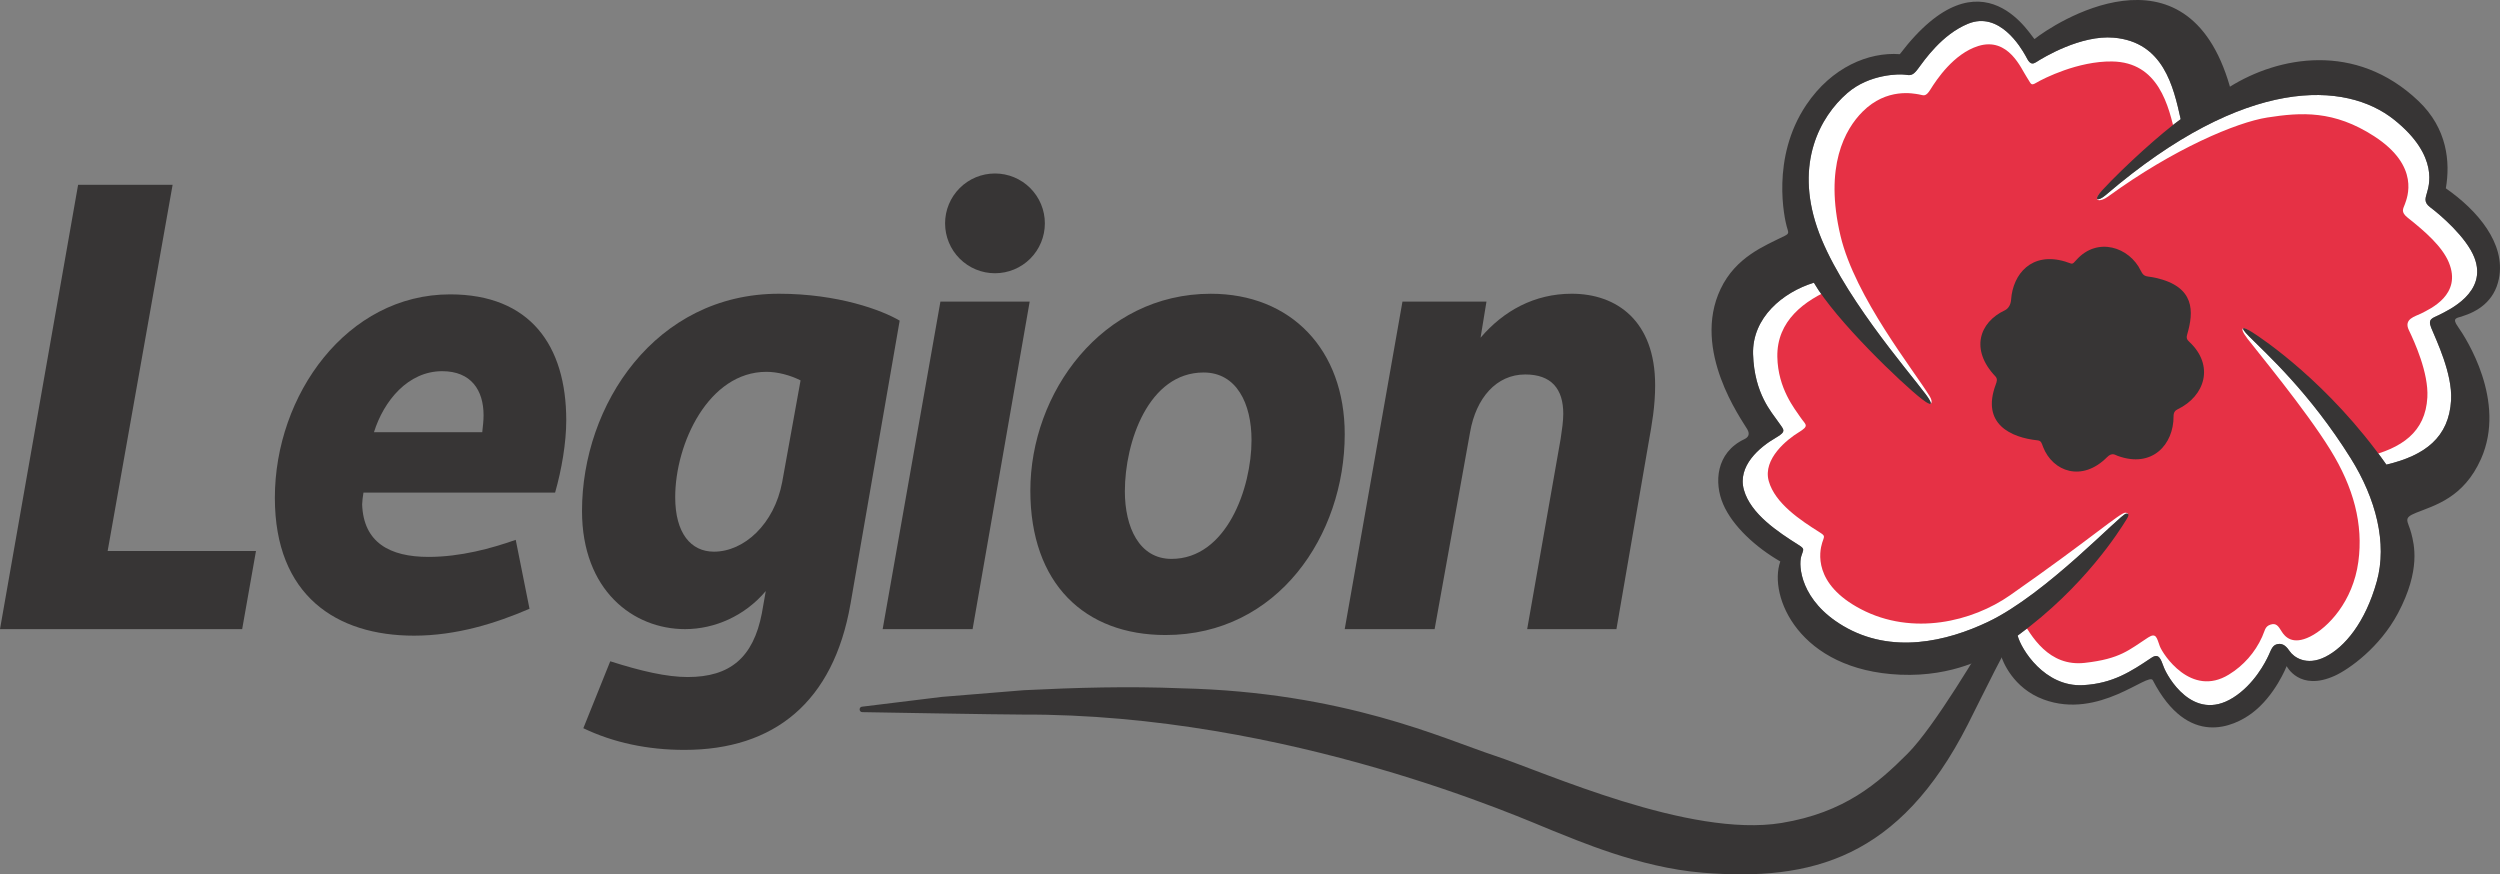 <?xml version="1.0" encoding="UTF-8"?> <svg xmlns="http://www.w3.org/2000/svg" xmlns:xlink="http://www.w3.org/1999/xlink" xmlns:xodm="http://www.corel.com/coreldraw/odm/2003" xml:space="preserve" width="177.582mm" height="62.108mm" version="1.1" style="shape-rendering:geometricPrecision; text-rendering:geometricPrecision; image-rendering:optimizeQuality; fill-rule:evenodd; clip-rule:evenodd" viewBox="0 0 177.579 62.107"><rect x="0" y="0" width="177.579" height="62.107" fill="#808080" stroke="none"/> <defs> <style type="text/css"> .fil2 {fill:#E63145} .fil1 {fill:#373535} .fil0 {fill:white} </style> </defs> <g id="Layer_x0020_1">  <g id="_735320816"> <path class="fil0" d="M172.692 23.281c0.356,0.874 1.518,3.262 1.413,5.138 -0.145,2.644 -1.846,3.935 -4.596,4.585 -4.089,-5.813 -8.847,-8.973 -9.523,-9.401 -0.62,-0.392 -0.988,-0.474 -0.223,0.297 1.192,1.205 4.28,3.958 7.22,8.663 1.789,2.864 2.6,6.033 1.844,8.741 -0.82,2.932 -2.291,4.673 -3.655,5.354 -1.364,0.684 -2.26,-0.003 -2.527,-0.394 -0.192,-0.28 -0.44,-0.59 -0.847,-0.517 -0.367,0.066 -0.448,0.341 -0.658,0.808 -0.213,0.463 -1.022,2.064 -2.521,3.004 -2.861,1.796 -4.694,-1.554 -4.92,-2.167 -0.227,-0.613 -0.357,-1.018 -0.885,-0.664 -1.455,0.976 -2.74,1.821 -4.838,1.939 -2.743,0.154 -4.421,-2.567 -4.659,-3.518 4.776,-3.479 7.27,-7.508 7.711,-8.219 0.12,-0.194 0.298,-0.48 -0.009,-0.444 -0.419,0.05 -5.646,5.699 -9.789,7.677 -2.962,1.414 -6.87,2.331 -10.307,0.297 -3.031,-1.793 -3.184,-4.269 -2.976,-4.949 0.164,-0.526 0.27,-0.51 -0.222,-0.822 -1.415,-0.892 -3.374,-2.182 -3.851,-3.887 -0.479,-1.704 1.111,-3.041 2.267,-3.709 0.834,-0.481 0.539,-0.569 0.137,-1.176 -0.403,-0.606 -1.666,-1.92 -1.754,-4.752 -0.08,-2.606 2.125,-4.41 4.319,-5.084 1.569,2.694 6.264,7.178 7.667,8.264 0.851,0.656 0.744,0.295 0.303,-0.301 -1.254,-1.695 -6.213,-7.371 -7.748,-11.909 -1.534,-4.538 0.179,-7.815 2.16,-9.529 1.579,-1.367 3.727,-1.356 4.093,-1.299 0.366,0.058 0.553,0.073 0.894,-0.386 0.503,-0.678 1.728,-2.467 3.572,-3.231 2.229,-0.92 3.756,1.672 4.083,2.252 0.196,0.348 0.337,0.749 0.753,0.479 0.54,-0.35 3.192,-1.949 5.526,-1.745 3.539,0.308 4.239,3.496 4.752,5.79 -1.348,0.965 -3.923,3.271 -5.581,5.055 -0.663,0.714 -0.317,0.827 0.273,0.32 9.964,-8.529 17.06,-8.048 20.457,-5.346 3.311,2.634 2.426,4.843 2.348,5.182 -0.079,0.34 -0.282,0.665 0.222,1.042 0.683,0.51 2.586,2.127 3.147,3.59 0.945,2.464 -1.829,3.715 -2.526,4.07 -0.435,0.221 -0.811,0.251 -0.546,0.902z"></path> <polygon class="fil1" points="-0,44.687 5.548,13.127 12.261,13.127 7.646,39.14 18.182,39.14 17.202,44.686 "></polygon> <path class="fil1" d="M34.348 29.489c0,-1.772 -0.886,-3.123 -2.937,-3.123 -2.424,0 -4.149,2.098 -4.848,4.335l7.692 0c0.047,-0.419 0.094,-0.839 0.094,-1.212zm5.874 0.373l0 0c0,1.585 -0.326,3.497 -0.792,5.128l-13.613 0c-0.046,0.28 -0.093,0.653 -0.093,0.839 0.093,2.704 1.958,3.729 4.709,3.729 2.284,0 4.475,-0.606 6.2,-1.212l0.979 4.896c-2.378,1.025 -5.175,1.911 -8.205,1.911 -5.501,0 -9.883,-2.844 -9.883,-9.79 0,-7.32 5.128,-14.453 12.447,-14.453 5.688,0 8.252,3.636 8.252,8.951l-0.001 -0.001z"></path> <path class="fil1" d="M56.865 27.019c-0.746,-0.373 -1.631,-0.607 -2.425,-0.607 -4.102,0 -6.479,5.082 -6.479,8.904 0,2.564 1.118,3.87 2.751,3.87 2.144,0 4.288,-1.959 4.848,-4.942l1.306 -7.226zm3.543 15.897l0 0c-1.212,6.946 -5.408,10.35 -11.794,10.35 -2.611,0 -5.035,-0.513 -7.179,-1.539l1.912 -4.755c2.191,0.699 4.009,1.119 5.5,1.119 3.03,0 4.662,-1.399 5.268,-4.523l0.279 -1.584c-1.492,1.771 -3.636,2.704 -5.734,2.704 -3.682,0 -7.319,-2.751 -7.319,-8.392 0,-7.552 5.221,-15.431 13.986,-15.431 4.195,0 7.319,1.165 8.578,1.911l-3.496 20.139z"></path> <g> <path class="fil1" d="M70.675 19.409c-0.94,0.001 -1.841,-0.372 -2.506,-1.037 -0.665,-0.664 -1.038,-1.566 -1.038,-2.506 -0.001,-0.94 0.373,-1.841 1.038,-2.506 0.664,-0.665 1.566,-1.038 2.506,-1.037 0.939,-0.001 1.841,0.373 2.506,1.038 0.664,0.664 1.038,1.566 1.037,2.505 0,0.94 -0.373,1.841 -1.037,2.506 -0.665,0.665 -1.566,1.038 -2.506,1.037l0 0zm-7.978 25.278l0 0 4.102 -23.262 6.34 0 -4.054 23.262 -6.388 0z"></path> </g> <path class="fil1" d="M88.898 31.261c0,-2.61 -1.072,-4.802 -3.403,-4.802 -3.916,0 -5.594,4.942 -5.594,8.438 0,2.564 1.026,4.802 3.31,4.802 3.916,0 5.687,-5.035 5.687,-8.438zm-6.107 13.846l0 0c-5.734,0 -9.604,-3.636 -9.604,-10.256 0,-6.946 5.082,-13.985 12.82,-13.985 5.687,0 9.511,3.962 9.511,9.976 0,7.179 -4.756,14.265 -12.727,14.265z"></path> <path class="fil1" d="M117.568 27.345c0,1.539 -0.233,2.797 -0.466,4.103l-2.284 13.239 -6.34 0 2.378 -13.52c0.093,-0.606 0.186,-1.259 0.186,-1.771 0,-1.772 -0.839,-2.797 -2.704,-2.797 -2.052,0 -3.496,1.678 -3.916,4.102l-2.518 13.985 -6.386 0 4.101 -23.262 5.967 0 -0.419 2.564c1.631,-1.911 3.823,-3.124 6.48,-3.124 3.216,0 5.92,1.958 5.92,6.48l0 0.001z"></path> <path class="fil1" d="M143.418 44.657c-0.748,0.856 -2.607,4.771 -3.649,6.816 -4.844,9.503 -11.066,11.146 -18.852,10.514 -4.487,-0.364 -8.921,-2.315 -10.699,-3.014 -1.777,-0.702 -18.643,-8.29 -37.637,-8.216 -1.276,0.005 -11.32,-0.172 -11.32,-0.172 -0.26,0.007 -0.27,-0.383 -0.011,-0.39l5.653 -0.694 5.828 -0.475c3.776,-0.186 7.379,-0.289 11.199,-0.134 11.547,0.267 18.611,3.588 22.205,4.773 3.596,1.184 13.879,5.866 20.412,4.792 4.476,-0.736 6.843,-2.813 8.944,-4.914 1.925,-1.925 5.165,-7.443 6.122,-9.062l0.571 0.225c0.056,-0.093 0.175,-0.124 0.269,-0.069 0.079,0.047 0.99,-0.065 0.965,0.019z"></path> <path class="fil2" d="M159.994 23.675c0.571,0.478 4.689,3.604 8.058,8.783 2.558,-0.605 4.231,-1.767 4.367,-4.229 0.099,-1.747 -0.934,-3.991 -1.316,-4.785 -0.381,-0.795 0.457,-0.965 0.863,-1.171 0.65,-0.331 2.937,-1.343 1.974,-3.642 -0.461,-1.103 -1.628,-2.147 -2.908,-3.16 -0.54,-0.428 -0.319,-0.648 -0.208,-0.971 0.154,-0.443 1.122,-2.684 -2.186,-4.825 -2.857,-1.849 -5.17,-1.704 -7.589,-1.328 -2.184,0.341 -6.649,2.222 -11.306,5.613 -0.587,0.425 -1.12,0.345 -0.501,-0.321 1.544,-1.661 4.035,-3.092 5.289,-3.993 -0.477,-2.134 -1.2,-5.236 -4.511,-5.28 -2.416,-0.032 -4.866,1.207 -5.382,1.514 -0.416,0.248 -0.351,0.069 -0.702,-0.446 -0.348,-0.513 -1.27,-2.834 -3.415,-2.166 -1.752,0.545 -2.977,2.41 -3.391,3.076 -0.364,0.586 -0.493,0.413 -0.835,0.36 -0.339,-0.052 -2.267,-0.499 -3.993,1.228 -1.243,1.243 -2.741,3.88 -1.564,8.834 1.031,4.339 5.211,9.542 6.335,11.387 0.269,0.443 0.071,0.625 -0.075,0.496 -1.242,-1.091 -5.272,-5.678 -6.733,-8.186 -2.11,0.872 -4.062,2.33 -4.018,4.883 0.041,2.265 1.254,3.715 1.629,4.279 0.375,0.564 0.697,0.593 -0.127,1.095 -0.766,0.467 -2.556,1.865 -2.111,3.452 0.445,1.591 2.27,2.792 3.587,3.621 0.457,0.29 0.361,0.275 0.206,0.764 -0.195,0.633 -0.658,2.926 2.75,4.711 3.679,1.926 7.922,0.884 10.594,-0.983 5.784,-4.039 7.844,-5.899 8.205,-5.868 0.287,0.024 0.192,0.224 0.056,0.386 -0.689,0.808 -3.081,3.781 -7.527,7.022 0.76,1.389 2.034,3.546 4.575,3.26 2.54,-0.286 3.136,-0.919 4.506,-1.805 0.576,-0.37 0.613,0.047 0.824,0.619 0.212,0.571 2.226,3.668 4.904,2.019 1.04,-0.635 1.863,-1.569 2.364,-2.68 0.2,-0.434 0.188,-0.74 0.596,-0.871 0.407,-0.132 0.557,0.108 0.788,0.481 0.232,0.375 0.762,1.003 2.032,0.368 1.273,-0.635 3.034,-2.492 3.418,-5.303 0.365,-2.678 -0.335,-5.289 -1.988,-7.965 -1.773,-2.871 -5.283,-7.097 -5.894,-7.901 -0.712,-0.938 -0.213,-0.847 0.359,-0.37l0 -0.001z"></path> <g> <path class="fil1" d="M174.882 22.472c1.069,-0.334 2.289,-1.036 2.619,-2.673 0.508,-2.513 -1.55,-4.879 -3.769,-6.422 0.321,-1.852 0.112,-4.25 -1.951,-6.208 -4.464,-4.237 -9.958,-3.146 -13.385,-1.011 -3.069,-10.714 -12.611,-4.412 -13.872,-3.388 -0.114,0.122 -3.643,-6.707 -9.577,1.078 -2.202,-0.164 -4.838,0.915 -6.644,3.602 -2.544,3.785 -1.523,8.145 -1.397,8.609 0.127,0.462 0.217,0.52 -0.15,0.703 -1.437,0.711 -3.462,1.499 -4.539,3.764 -2.073,4.358 1.493,9.27 1.897,9.969 0.222,0.383 0.03,0.588 -0.211,0.701 -2.026,0.959 -2.155,3.1 -1.508,4.609 0.671,1.568 2.329,3.079 4.063,4.077 -0.866,2.437 1.3,7.729 8.513,8.043 3.866,0.168 6.282,-1.363 6.54,-1.495 0.255,-0.131 0.47,-0.367 0.606,0.089 0.134,0.45 0.865,2.357 3.042,3.165 3.941,1.461 7.444,-1.973 7.759,-1.364 2.529,4.877 5.81,3.246 7.014,2.357 1.67,-1.233 2.494,-3.362 2.494,-3.362 0,0 0.908,1.827 3.417,0.685 1.021,-0.465 3.198,-2.008 4.492,-4.447 1.629,-3.067 1.144,-4.892 0.941,-5.679 -0.232,-0.892 -0.63,-1.061 0.344,-1.452 1.321,-0.531 3.384,-1.059 4.613,-3.831 1.818,-4.098 -1.057,-8.564 -1.644,-9.39 -0.442,-0.616 -0.083,-0.609 0.293,-0.726l-0.001 -0.001zm-2.19 0.809l0 0c0.358,0.875 1.518,3.263 1.413,5.138 -0.145,2.643 -1.846,3.934 -4.596,4.585 -4.089,-5.814 -8.846,-8.973 -9.523,-9.401 -0.62,-0.393 -0.988,-0.474 -0.223,0.297 1.192,1.205 4.28,3.958 7.22,8.663 1.789,2.864 2.6,6.033 1.844,8.74 -0.82,2.933 -2.291,4.673 -3.655,5.355 -1.364,0.683 -2.26,-0.003 -2.527,-0.394 -0.192,-0.28 -0.44,-0.59 -0.847,-0.517 -0.367,0.067 -0.448,0.342 -0.658,0.808 -0.213,0.463 -1.022,2.064 -2.52,3.004 -2.862,1.797 -4.695,-1.554 -4.92,-2.167 -0.228,-0.614 -0.358,-1.018 -0.885,-0.664 -1.456,0.976 -2.74,1.822 -4.839,1.939 -2.743,0.154 -4.421,-2.568 -4.659,-3.518 4.776,-3.479 7.27,-7.508 7.711,-8.22 0.121,-0.194 0.3,-0.48 -0.009,-0.443 -0.418,0.05 -5.646,5.698 -9.789,7.677 -2.962,1.414 -6.869,2.33 -10.307,0.297 -3.031,-1.794 -3.184,-4.269 -2.975,-4.95 0.163,-0.525 0.269,-0.509 -0.223,-0.821 -1.415,-0.893 -3.374,-2.182 -3.851,-3.887 -0.479,-1.705 1.111,-3.042 2.267,-3.709 0.834,-0.481 0.539,-0.57 0.137,-1.176 -0.403,-0.606 -1.666,-1.921 -1.754,-4.752 -0.08,-2.606 2.125,-4.41 4.319,-5.084 1.569,2.694 6.264,7.178 7.667,8.264 0.851,0.656 0.744,0.295 0.303,-0.302 -1.254,-1.694 -6.213,-7.37 -7.748,-11.909 -1.534,-4.538 0.179,-7.815 2.16,-9.53 1.579,-1.367 3.727,-1.355 4.092,-1.299 0.368,0.058 0.554,0.073 0.895,-0.386 0.503,-0.677 1.728,-2.467 3.572,-3.229 2.229,-0.921 3.756,1.671 4.083,2.252 0.196,0.348 0.337,0.749 0.753,0.479 0.54,-0.35 3.192,-1.948 5.526,-1.745 3.539,0.309 4.239,3.496 4.752,5.789 -1.348,0.966 -3.923,3.272 -5.581,5.055 -0.663,0.715 -0.317,0.827 0.273,0.321 9.964,-8.53 17.06,-8.049 20.457,-5.346 3.311,2.633 2.426,4.843 2.348,5.182 -0.079,0.339 -0.282,0.665 0.222,1.042 0.683,0.51 2.586,2.126 3.147,3.59 0.945,2.464 -1.829,3.714 -2.526,4.069 -0.435,0.222 -0.811,0.251 -0.546,0.902l0 -0.001z"></path> </g> <path class="fil1" d="M152.067 19.235c0.233,0.489 0.407,0.354 1.061,0.502 2.814,0.636 2.701,2.416 2.232,4.019 -0.083,0.282 0.004,0.385 0.148,0.523 1.798,1.675 1.129,3.853 -0.829,4.795 -0.157,0.074 -0.29,0.203 -0.287,0.489 0.012,2.007 -1.514,3.72 -3.976,2.816 -0.192,-0.071 -0.395,-0.26 -0.756,0.103 -1.771,1.776 -3.845,1.026 -4.535,-0.73 -0.104,-0.268 -0.118,-0.446 -0.411,-0.475 -1.835,-0.196 -4.008,-1.131 -2.954,-3.96 0.071,-0.189 0.149,-0.4 -0.025,-0.583 -1.797,-1.893 -1.149,-3.839 0.67,-4.691 0.271,-0.128 0.424,-0.431 0.445,-0.745 0.126,-1.849 1.469,-3.427 3.836,-2.721 0.549,0.164 0.459,0.275 0.8,-0.109 1.493,-1.68 3.777,-0.914 4.579,0.765z"></path> </g> </g> </svg> 